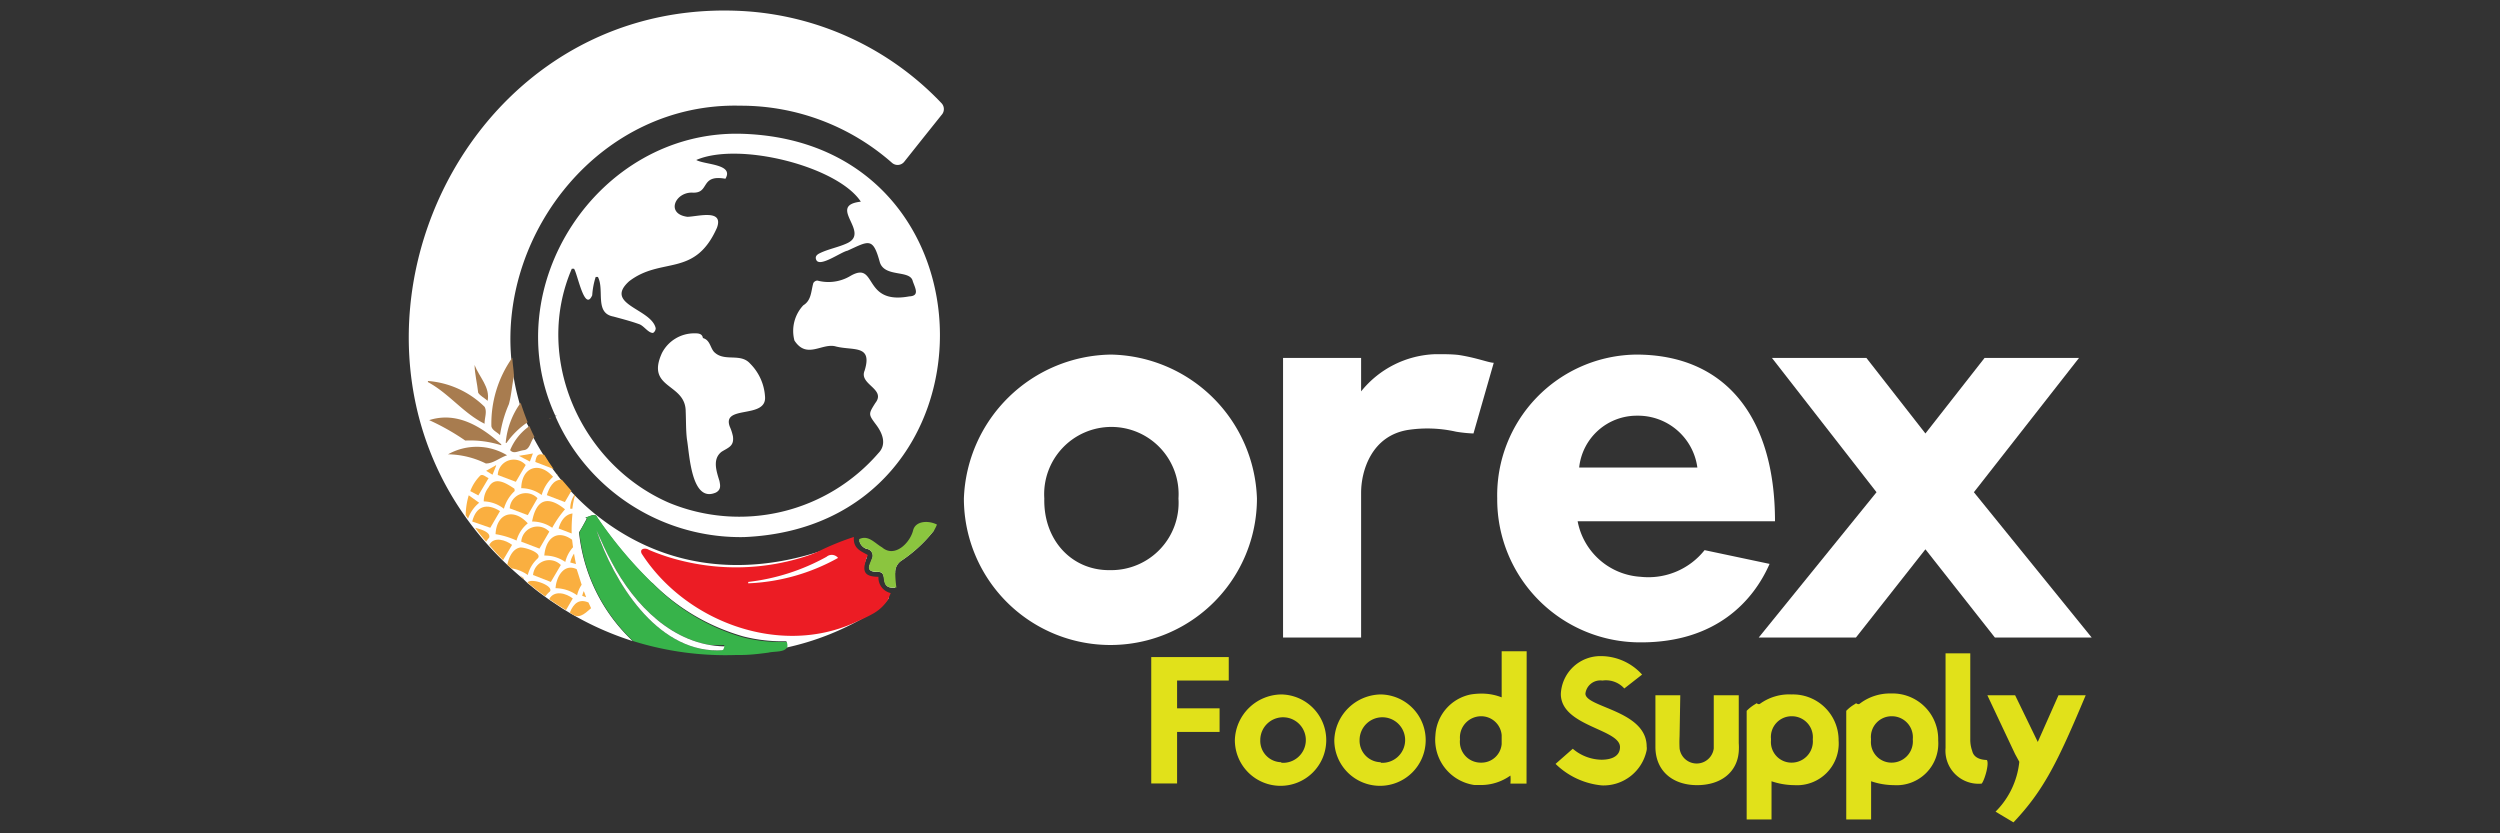 <?xml version="1.0" encoding="UTF-8"?>
<svg xmlns="http://www.w3.org/2000/svg" id="Capa_1" data-name="Capa 1" width="180" height="60" viewBox="0 0 180 60">
  <rect x="0" y="0" width="180" height="60" fill="#333333" stroke="none"/>
  <defs>
    <style>
      .cls-1 {
        fill: #e1e11a;
      }

      .cls-2 {
        fill: #fff;
      }

      .cls-3 {
        fill: #ec1c24;
      }

      .cls-4 {
        fill: #8bc53f;
      }

      .cls-5 {
        fill: #37b34a;
      }

      .cls-6 {
        fill: #a87c4f;
      }

      .cls-7 {
        fill: #faaf40;
      }

      .cls-8 {
        fill: none;
      }
    </style>
  </defs>
  <g>
    <g>
      <path class="cls-1" d="M88.47,49H84.75v2h3.06v1.7H84.75v3.71H82.89V47.31h5.58Z"></path>
      <path class="cls-1" d="M92.26,50a3.29,3.29,0,1,1-3.35,3.28A3.39,3.39,0,0,1,92.26,50Zm0,4.92a1.64,1.64,0,1,0-1.52-1.64A1.54,1.54,0,0,0,92.25,54.88Z"></path>
      <path class="cls-1" d="M99.42,50a3.29,3.29,0,1,1-3.35,3.28A3.4,3.4,0,0,1,99.42,50Zm0,4.92a1.64,1.64,0,1,0-1.53-1.64A1.55,1.55,0,0,0,99.41,54.88Z"></path>
      <path class="cls-1" d="M109.91,56.42h-1.16a3,3,0,0,0,0-.58,3.65,3.65,0,0,1-2,.68h-.6a3.29,3.29,0,0,1-2.8-3.58A3.17,3.17,0,0,1,105.9,50a5,5,0,0,1,.84-.06,3.89,3.89,0,0,1,1.38.27V46.89h1.8Zm-3.28-1.51a1.46,1.46,0,0,0,1.49-1.34v-.64a1.48,1.48,0,0,0-1.49-1.36,1.53,1.53,0,0,0-1.51,1.67A1.5,1.5,0,0,0,106.63,54.91Z"></path>
      <path class="cls-1" d="M115.37,49a1.08,1.08,0,0,0-1.22.94c0,1,4.41,1.21,4.41,3.81a.82.82,0,0,1,0,.26,3.17,3.17,0,0,1-3.22,2.54A5.5,5.5,0,0,1,112,55l1.24-1.09a3.26,3.26,0,0,0,2.06.79c.83,0,1.34-.31,1.34-.91,0-1.31-4.25-1.49-4.26-3.82a2.85,2.85,0,0,1,2.85-2.73,4,4,0,0,1,3,1.33l-1.28,1A1.78,1.78,0,0,0,115.37,49Z"></path>
      <path class="cls-1" d="M120.93,53a8.61,8.61,0,0,0,0,.89,1.24,1.24,0,0,0,2.46,0c0-.28,0-.58,0-.89V50.06h1.8V53.5a4.16,4.16,0,0,1,0,.62c-.11,1.47-1.27,2.41-3,2.41s-3-1-3-2.76V50.06h1.79Z"></path>
      <path class="cls-1" d="M132.38,53.31a3,3,0,0,1-3.19,3.22,5.14,5.14,0,0,1-1.64-.28V59h-1.79V51.18a2.92,2.92,0,0,1,.65-.5c.07-.12.15.08.3,0A3.59,3.59,0,0,1,129,50,3.29,3.29,0,0,1,132.38,53.31ZM129,54.91a1.53,1.53,0,0,0,1.52-1.68A1.51,1.51,0,0,0,129,51.57a1.49,1.49,0,0,0-1.49,1.62v.13A1.48,1.48,0,0,0,129,54.91Z"></path>
      <path class="cls-1" d="M139.55,53.31a3,3,0,0,1-3.19,3.22,5.14,5.14,0,0,1-1.64-.28V59h-1.79V51.18a2.71,2.71,0,0,1,.65-.5c.07-.12.14.08.3,0a3.59,3.59,0,0,1,2.27-.75A3.29,3.29,0,0,1,139.55,53.31Zm-3.35,1.6a1.53,1.53,0,0,0,1.52-1.68,1.51,1.51,0,0,0-1.52-1.66,1.49,1.49,0,0,0-1.49,1.62v.13A1.48,1.48,0,0,0,136.2,54.91Z"></path>
      <path class="cls-1" d="M140.08,53.85c0-.19,0-.38,0-.57l0-6.24h1.78l0,6.19a2.36,2.36,0,0,0,.14.84c.13.58.78.64,1.05.65.2.24-.17,1.48-.37,1.7A2.38,2.38,0,0,1,140.08,53.85Z"></path>
      <path class="cls-1" d="M150.17,50.06c-2,4.76-3,6.83-5.2,9.15l-1.29-.77a5.92,5.92,0,0,0,1.71-3.59l-.3-.55-2-4.24h2l1.63,3.36,1.49-3.36Z"></path>
    </g>
    <g>
      <path class="cls-2" d="M80,25.53A10.72,10.72,0,0,1,90.5,35.89a10.55,10.55,0,0,1-21.1,0A10.75,10.75,0,0,1,80,25.53Zm0,15.52a4.85,4.85,0,0,0,4.85-5.16,4.84,4.84,0,1,0-9.66,0C75.12,38.89,77.17,41.09,79.93,41.05Z"></path>
      <path class="cls-2" d="M98,28.18a7.16,7.16,0,0,1,5.37-2.68c.63,0,1.18,0,1.67.06,1.33.21,2.16.56,2.51.56l-1.46,5.09a9.62,9.62,0,0,1-1.26-.13,9.37,9.37,0,0,0-3.35-.14c-2.75.38-3.48,3-3.48,4.53V45.9H92.38V25.77H98Z"></path>
      <path class="cls-2" d="M127.41,40.6c-1.16,2.65-3.84,5.65-9.25,5.65A10.29,10.29,0,0,1,107.8,35.89a10.13,10.13,0,0,1,10-10.36c6.49,0,10,4.57,10,12H113.59a4.92,4.92,0,0,0,4.54,4,5.17,5.17,0,0,0,4.6-1.92Zm-5.2-6.94a4.31,4.31,0,0,0-4.33-3.73,4.17,4.17,0,0,0-4.18,3.73Z"></path>
      <path class="cls-2" d="M143.63,45.9l-5-6.35-5,6.35h-7l8.48-10.46-7.53-9.67h6.8l4.25,5.44,4.26-5.44h6.8l-7.57,9.67,8.48,10.46Z"></path>
    </g>
    <g>
      <path class="cls-2" d="M67,37.87c-1.42-.18-1.08,1.26-2.12,1.8-1.16,1-1.86-1.14-3-.74a.78.78,0,0,0,.52.59.5.5,0,0,1,.38.74,1.89,1.89,0,0,1-.17.45c-.08.28,0,.48.62.47.8,0,0,1.25,1.22,1.13a3,3,0,0,1,0-1.08,1,1,0,0,1,.46-.87,10.14,10.14,0,0,0,2.33-2.16Zm-13.72,9.2-.08,0a.27.27,0,0,0-.24,0h.32ZM67.78,7.42A21.4,21.4,0,0,0,53.38.79C31.86-.31,20.83,27.41,37.52,41.56h0l.16.13L38,42l.24.19.12.1.21.17.3.23.41.3.28.2.3.2.3.2.3.2.31.19.28.17h0l.44.25a22,22,0,0,0,4.07,1.76,12.47,12.47,0,0,1-3.87-7.83c.18-.29.36-.61.56-1l-.11-.08c.25,0,.53-.25.77-.12v0h0c.07.12.15.24.23.35h0a28.58,28.58,0,0,0,3.55,4.25l.18.18L47,42a15.11,15.11,0,0,0,6.51,3.82h0a11.38,11.38,0,0,0,3.11.35.71.71,0,0,1,0,.25h0a.42.42,0,0,1-.21.25,19.43,19.43,0,0,0,6.39-2.56A4.52,4.52,0,0,0,64,43.07L64,43h0a1.14,1.14,0,0,1-.86-1.22c-1.19-.06-1.15-.6-.81-1.44l.08-.2h0c-.49-.31-1.07-.51-1-1.37a25.18,25.18,0,0,1-2.61,1h0c-5.59,1.74-11.27,1.1-16.1-2.88h0a16.56,16.56,0,0,1-1.66-1.59h0c-.2-.21-.38-.43-.56-.65h0c-.22-.27-.43-.55-.64-.83s-.46-.67-.67-1h0c-.27-.42-.51-.84-.74-1.27-.13-.26-.25-.52-.37-.78,0-.1-.09-.2-.13-.29-.19-.46-.35-.91-.5-1.37A16.11,16.11,0,0,1,37,27.25a14.39,14.39,0,0,1-.19-1.45h0C36,16.68,43.29,7.36,53.31,7.61a16.46,16.46,0,0,1,10.91,4.11.61.61,0,0,0,.89-.08l1.36-1.71,0,0,1.32-1.65A.62.62,0,0,0,67.78,7.42Z"></path>
      <g>
        <path class="cls-2" d="M40,29.92,40,30l.06-.07Z"></path>
        <path class="cls-2" d="M53.31,9.63c-10.25-.21-17.6,11-13.33,20.29h.09L40,30a14.33,14.33,0,0,0,1.12,2.08h0a14.58,14.58,0,0,0,12.45,6.59C72.47,37.88,72.37,10.1,53.31,9.63ZM65.46,21.34c-3.38.63-2.28-2.57-4.2-1.49a3.08,3.08,0,0,1-2.41.35.36.36,0,0,0-.29.18c-.17.58-.13,1.24-.72,1.6a2.7,2.7,0,0,0-.64,2.54c.9,1.38,2,.13,3,.43,1.25.31,2.64-.15,2.05,1.74-.42,1,1.58,1.31.77,2.33-.51.81-.5.81.09,1.6.44.6.74,1.38.14,2A13.25,13.25,0,0,1,48.17,36.2c-6.33-2.75-9.78-10.39-7-16.85l.16,0c.25.34.76,3.16,1.31,1.91a5.4,5.4,0,0,1,.25-1.32h.16c.49.93-.26,2.6,1.11,2.85.62.17,1.25.33,1.86.55.35.12.65.64,1,.63a.4.4,0,0,0,.19-.34c-.31-1.41-3.77-1.7-1.91-3.38,2.33-1.79,4.72-.24,6.32-3.85.51-1.38-1.4-.8-2.13-.79-1.58-.21-.88-1.8.38-1.74s.5-1.33,2.36-1c.64-1.07-1.48-1-2.1-1.35,3.08-1.34,10.18.46,11.85,3-2.49.28.75,2.21-1,3-.61.28-1.29.4-1.89.68-.22.1-.44.23-.32.51.24.57,1.78-.57,2.25-.66,1.54-.7,1.83-1,2.33.84.36,1.11,2.19.51,2.37,1.36C65.9,20.76,66.23,21.31,65.46,21.34Z"></path>
        <path class="cls-2" d="M55.08,28.53c.17,1.68-3.15.59-2.53,2.2a3.37,3.37,0,0,1,.22.68c.1.72-.33.81-.82,1.12-.66.52-.38,1.36-.15,2.1.06.31.13.62-.25.83-1.78.79-1.9-2.74-2.09-3.83-.08-.65-.06-1.32-.09-2,0-2.07-2.9-1.61-1.71-4.21A2.61,2.61,0,0,1,50,24c.25,0,.56,0,.61.34.56.15.52.79.88,1.07.74.63,1.84,0,2.52.77A3.67,3.67,0,0,1,55.08,28.53Z"></path>
      </g>
      <path class="cls-3" d="M63.25,41.53c-1.08,0-1.14-.46-.9-1.19,0-.07,0-.14.07-.21l.06-.17c-.49-.28-1.07-.46-1-1.3a19.08,19.08,0,0,0-2.63,1.08h0a9.55,9.55,0,0,1-1.1.4,16.31,16.31,0,0,1-8.52.27,15,15,0,0,1-2.51-.82c-.23-.16-.7-.11-.52.27,3.13,4.87,9.86,7.41,15.26,5,.43-.2.91-.4,1.35-.65A3.05,3.05,0,0,0,64,43.07.25.25,0,0,0,64,43a1.94,1.94,0,0,0,.13-.3A1.13,1.13,0,0,1,63.25,41.53ZM53.87,42a.36.36,0,0,0,0-.1,15.24,15.24,0,0,0,5.64-1.81.58.58,0,0,1,.83.08A14.45,14.45,0,0,1,53.87,42Z"></path>
      <path class="cls-4" d="M67.46,37.77a3.38,3.38,0,0,1-.21.43,10.14,10.14,0,0,1-2.33,2.16,1,1,0,0,0-.46.87,7.82,7.82,0,0,0,.08,1.07h-.11c-1.25.12-.42-1.15-1.22-1.13-.64,0-.7-.19-.62-.47s.12-.29.17-.45a.5.5,0,0,0-.38-.74.78.78,0,0,1-.52-.59l0-.1c.66-.33,1.12.29,1.65.59.9.78,2-.31,2.23-1.21C65.91,37.47,66.89,37.47,67.46,37.77Z"></path>
      <path class="cls-5" d="M56.64,46.22l-.67,0a10.8,10.8,0,0,1-2.44-.32h0A14.77,14.77,0,0,1,47,42l-.1-.09-.18-.18a30.89,30.89,0,0,1-3.55-4.25h0c-.08-.11-.16-.23-.23-.35h0v0c-.24-.13-.52.07-.77.12l.11.08c-.2.34-.38.66-.56,1a12.47,12.47,0,0,0,3.87,7.83,22.31,22.31,0,0,0,7.41,1l.32,0c.64,0,1.33-.08,2-.17.42-.11,1.21,0,1.37-.42h0A.65.65,0,0,0,56.64,46.22Zm-5,.61c-4.41,0-7.44-4.94-8.7-8.66.35.79.7,1.57,1.11,2.32h0l.12.21a1.09,1.09,0,0,0,.08.15c.14.25.29.49.44.74l.09.14c.27.41.57.81.88,1.2l.09.11.1.12.09.1.17.19.08.09.24.26.16.16h0l.24.23.24.22.26.22.26.2.26.2.27.19a2.61,2.61,0,0,0,.28.17l.18.11.19.11.25.13.14.07a7.85,7.85,0,0,0,1.33.49l.33.08.32.06.33,0a5.31,5.31,0,0,0,.68,0C52.05,46.84,52.11,46.81,51.64,46.83Z"></path>
      <g>
        <path class="cls-6" d="M37,27.1c-.14.66-.18,1.35-.36,2A8.75,8.75,0,0,0,36,31.33c-.22-.23-.56-.34-.62-.64a8.2,8.2,0,0,1,1.51-4.94C36.9,26.21,37,26.66,37,27.1Z"></path>
        <path class="cls-6" d="M30.9,30.25c2-.64,3.75.46,5.19,1.74l0,.07a7.4,7.4,0,0,0-2.59-.34A16.76,16.76,0,0,0,30.9,30.25Z"></path>
        <path class="cls-6" d="M34.89,30.51c-1.53-.76-2.56-2.18-4.08-3l0-.08a6.54,6.54,0,0,1,4.08,1.86C35.09,29.65,34.88,30.09,34.89,30.51Z"></path>
        <path class="cls-6" d="M37.49,29c.15.48.32.94.5,1.4a5.82,5.82,0,0,0-1.52,1.49l-.06,0A5.73,5.73,0,0,1,37.49,29Z"></path>
        <path class="cls-6" d="M32.26,32.71a4.22,4.22,0,0,1,4.25.07c-.55.18-1,.6-1.53.59A6.41,6.41,0,0,0,32.26,32.71Z"></path>
        <path class="cls-6" d="M38.12,30.68q.16.39.36.78c-.29.28-.3.89-.75.95s-.74.3-1,0A3.93,3.93,0,0,1,38.12,30.68Z"></path>
        <path class="cls-6" d="M39.65,30.09l-.07.08,0-.06Z"></path>
        <path class="cls-6" d="M35.11,28.86c-.27-.24-.52-.34-.68-.58-.07-.67-.25-1.35-.26-2C34.5,27.15,35.3,27.87,35.11,28.86Z"></path>
      </g>
      <path class="cls-2" d="M52.16,46.54c-.11.3,0,.27-.52.29-4.41,0-7.44-4.93-8.7-8.66.35.79.7,1.57,1.11,2.32h0C45.67,43.56,48.48,46.47,52.16,46.54Z"></path>
      <g>
        <path class="cls-5" d="M42.92,37.16v0h0v0h0Z"></path>
        <path class="cls-7" d="M37.19,38.92a5.73,5.73,0,0,0-1.51-.46c.07-1.52,1.31-1.9,2.32-.78A2.4,2.4,0,0,0,37.19,38.92Z"></path>
        <path class="cls-7" d="M38.31,37.55c.31-1.66,1.17-1.86,2.37-.88A7.65,7.65,0,0,0,39.76,38,2.55,2.55,0,0,0,38.31,37.55Z"></path>
        <path class="cls-7" d="M39.82,34.33A2.81,2.81,0,0,0,39,35.64a2.5,2.5,0,0,0-1.47-.49C37.56,33.63,38.82,33.19,39.82,34.33Z"></path>
        <path class="cls-7" d="M41.26,39.4a2.41,2.41,0,0,0-.56,1.06A2.59,2.59,0,0,0,39.19,40c.1-1.21.89-1.93,2-1.14C41.21,39,41.23,39.2,41.26,39.4Z"></path>
        <path class="cls-7" d="M41.88,42.1a2.28,2.28,0,0,0-.33.76A2.71,2.71,0,0,0,40,42.35c.05-.81.6-1.81,1.52-1.37C41.65,41.36,41.76,41.74,41.88,42.1Z"></path>
        <path class="cls-7" d="M38.72,40.2A2.44,2.44,0,0,0,38,41.4a2.75,2.75,0,0,0-1.19-.48l-.28-.27c.1-.5.38-1.15.94-1.23C37.79,39.4,39.07,39.8,38.72,40.2Z"></path>
        <path class="cls-7" d="M39.6,42.58a2.31,2.31,0,0,0-.34.36c-.43-.31-.86-.64-1.28-1C38.24,41.58,39.87,42.16,39.6,42.58Z"></path>
        <path class="cls-7" d="M34.83,36.1a1.61,1.61,0,0,1,.34-1c.45-.85,1.27-.31,1.86.08,0,0,.06.18,0,.2a2.75,2.75,0,0,0-.75,1.25A2.46,2.46,0,0,0,34.83,36.1Z"></path>
        <path class="cls-7" d="M41.41,35.63a6.27,6.27,0,0,0-.2,1h-.15a1.71,1.71,0,0,1,.3-1A.12.12,0,0,1,41.41,35.63Z"></path>
        <path class="cls-7" d="M35.22,38.71A3.07,3.07,0,0,0,35,39c-.27-.32-.54-.65-.79-1C34.59,38.1,35.35,38.31,35.22,38.71Z"></path>
        <path class="cls-7" d="M34,37.55c.28-1.14,1.07-1.34,2-.75L35.3,38Z"></path>
        <path class="cls-7" d="M38.38,41.4a1.17,1.17,0,0,1,2-.72l-.72,1.22Z"></path>
        <path class="cls-7" d="M37.85,33.48l-.71,1.21-1.3-.49A1.15,1.15,0,0,1,37.85,33.48Z"></path>
        <path class="cls-7" d="M41.24,43.09l-.49.84c-.41-.25-.81-.51-1.21-.79C39.9,42.46,40.78,42.72,41.24,43.09Z"></path>
        <path class="cls-7" d="M41.16,38.41l-.94-.36c.12-.43.4-1,1-1.08A11.44,11.44,0,0,0,41.16,38.41Z"></path>
        <path class="cls-7" d="M37.72,41.63l0,.06-.16-.13h0l-.15-.13A1.75,1.75,0,0,1,37.72,41.63Z"></path>
        <path class="cls-7" d="M41.47,40.61l-.41-.11a1.82,1.82,0,0,1,.27-.64C41.37,40.11,41.42,40.36,41.47,40.61Z"></path>
        <path class="cls-7" d="M38.7,35.87,38,37.09l-1.3-.49A1.16,1.16,0,0,1,38.7,35.87Z"></path>
        <path class="cls-7" d="M39.55,38.28l-.71,1.22L37.53,39A1.17,1.17,0,0,1,39.55,38.28Z"></path>
        <path class="cls-7" d="M36.87,39.23l-.65,1.1c-.35-.35-.69-.72-1-1.09C35.56,38.59,36.42,38.89,36.87,39.23Z"></path>
        <path class="cls-7" d="M41.14,35.34l-.47.81-1.3-.5c.15-.47.44-1.14,1.08-1.11Z"></path>
        <path class="cls-7" d="M42.2,43l-.28-.1a1.93,1.93,0,0,1,.11-.34C42.09,42.68,42.14,42.83,42.2,43Z"></path>
        <path class="cls-7" d="M42.56,43.79c-.53.46-.92.85-1.53.31.28-.69.7-1,1.34-.72C42.43,43.52,42.49,43.65,42.56,43.79Z"></path>
        <path class="cls-7" d="M39.86,33.77h0l-1.32-.51c.08-.49.19-.63.65-.51h0C39.4,33.1,39.62,33.44,39.86,33.77Z"></path>
        <path class="cls-7" d="M35.18,34.42l-.74,1.25-.58-.31a3.17,3.17,0,0,1,.72-1.12C34.77,34.1,35,34.37,35.18,34.42Z"></path>
        <path class="cls-7" d="M40.19,34.21h-.06l0-.06Z"></path>
        <path class="cls-7" d="M34.5,36.2a2.56,2.56,0,0,0-.8,1.14l-.17-.25a5.24,5.24,0,0,1,.22-1.43Z"></path>
        <path class="cls-7" d="M38.37,32.65l-.22.58-.79-.41Z"></path>
        <path class="cls-7" d="M35.72,33.54l-.26.64L35,33.9l.72-.41Z"></path>
      </g>
      <path class="cls-8" d="M42.93,37.17h0v0Z"></path>
    </g>
  </g>
</svg>
